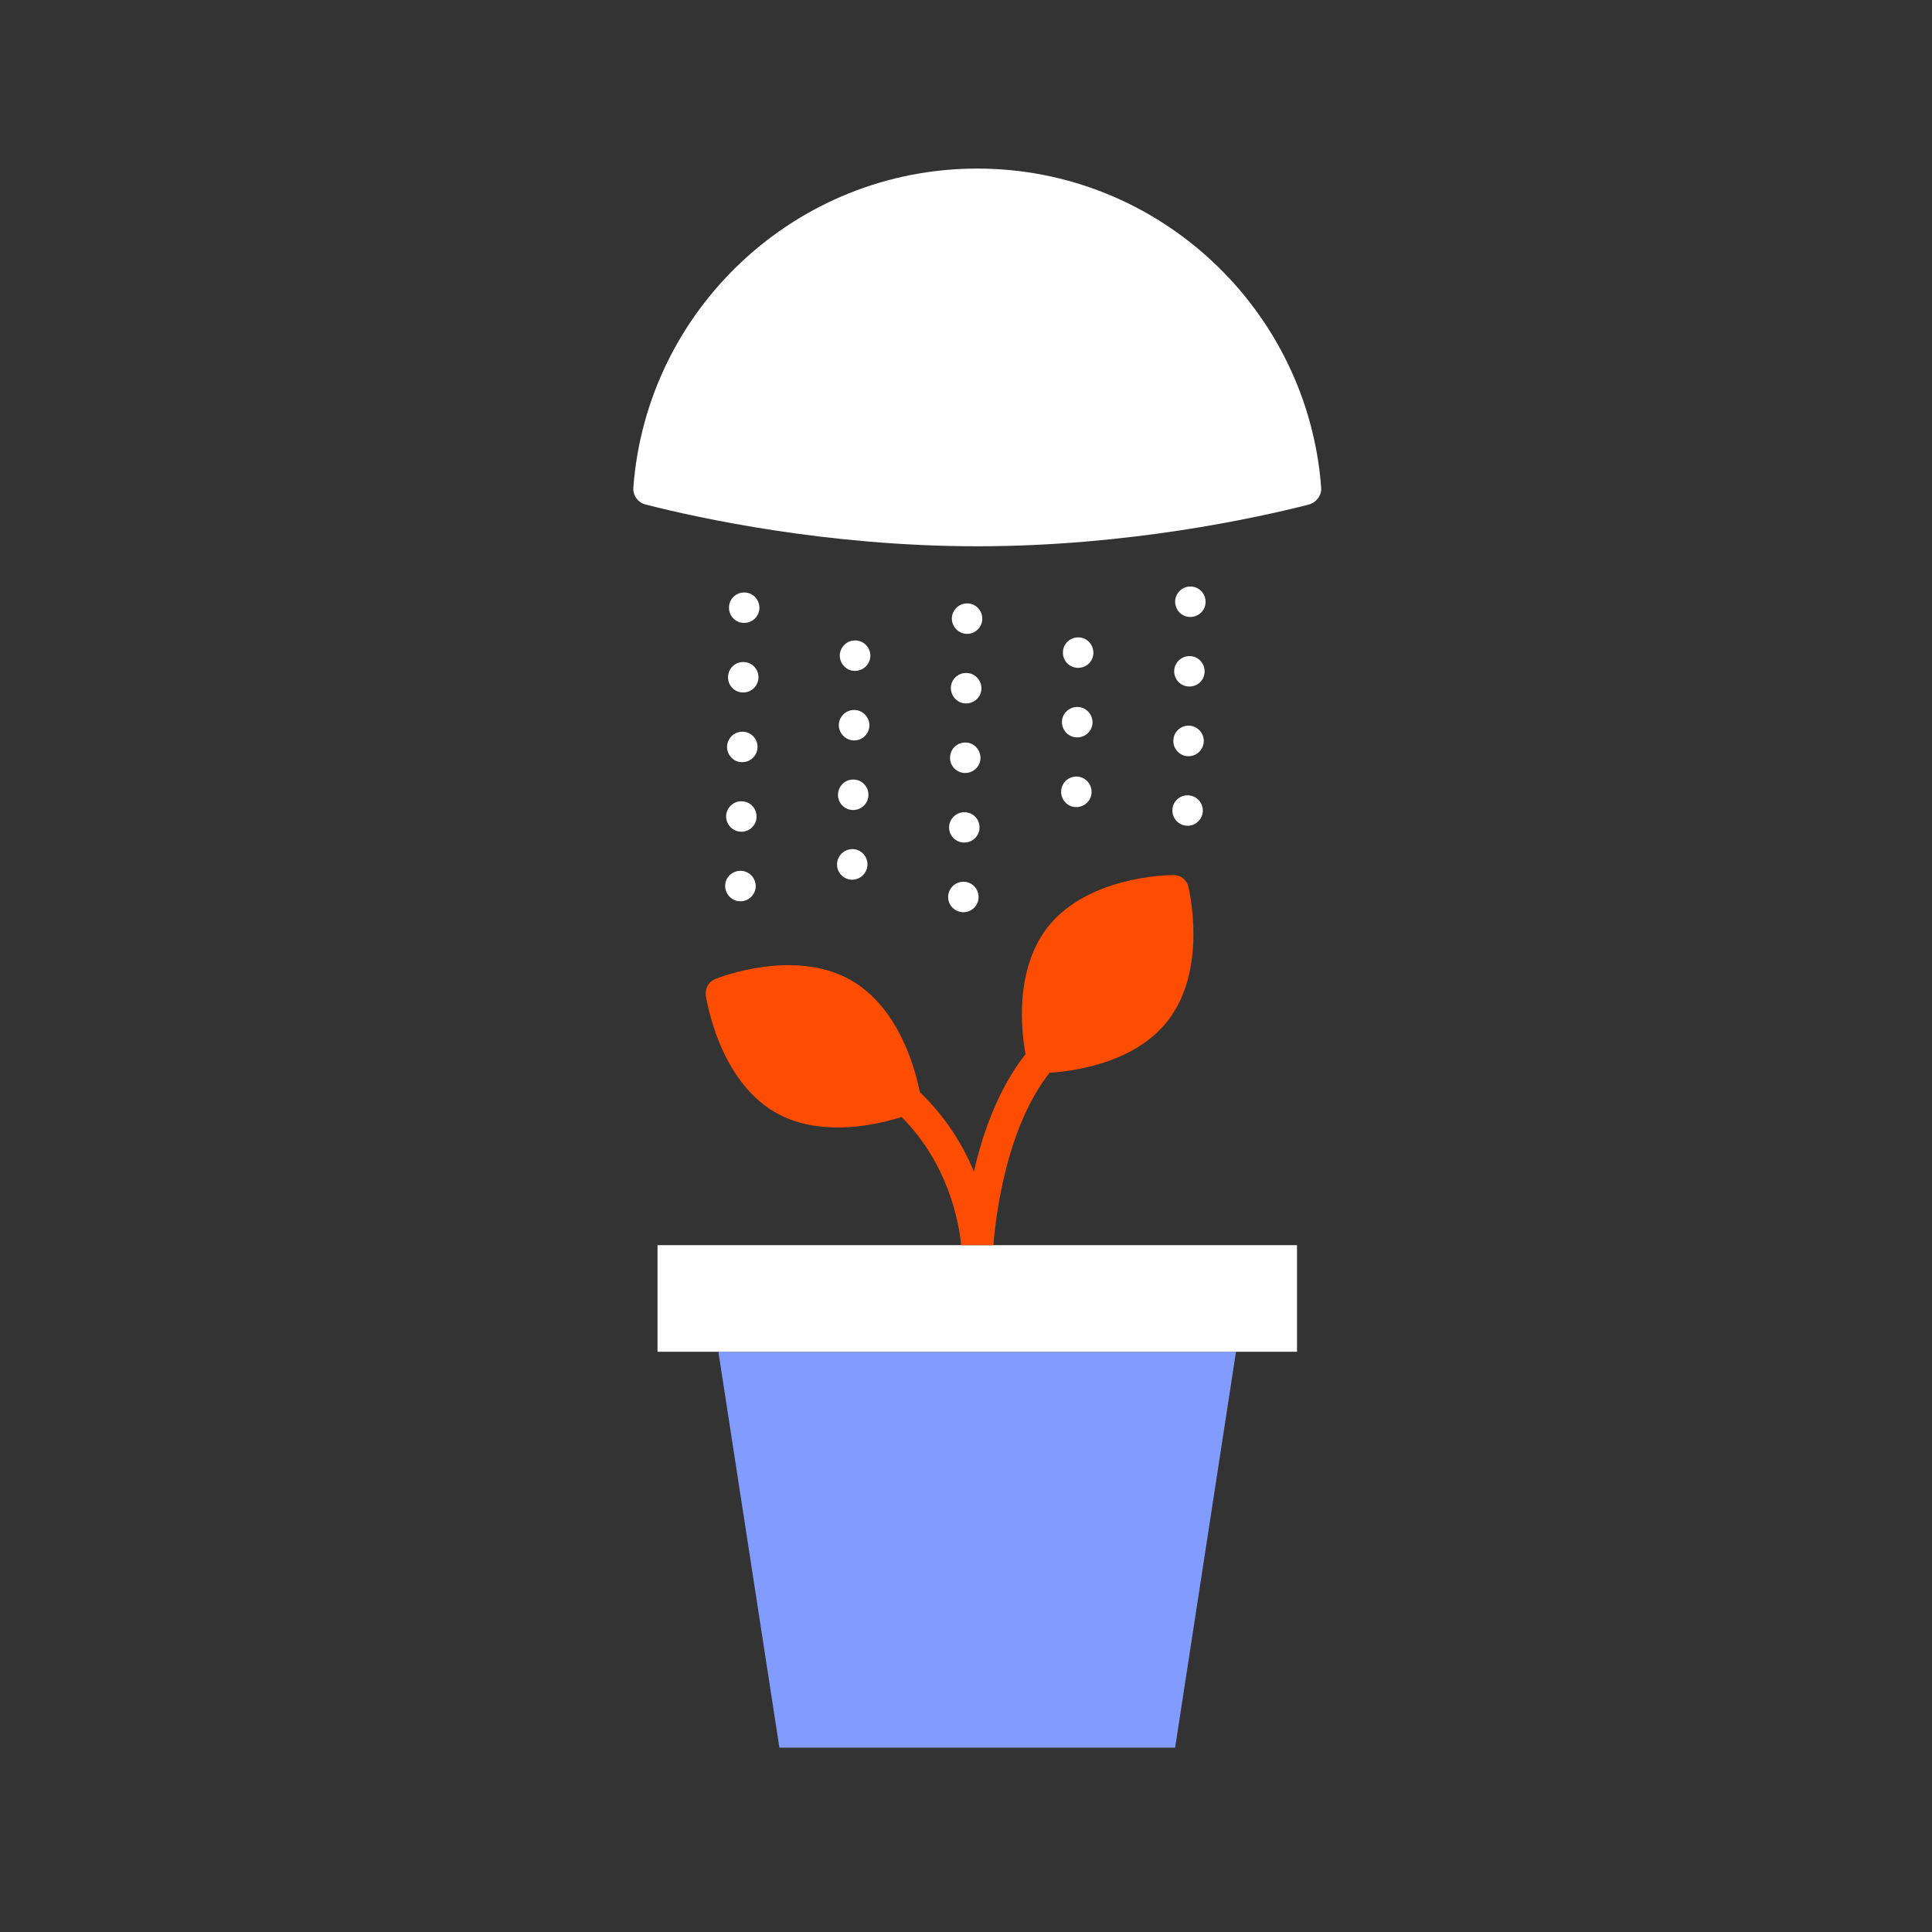<?xml version="1.0" encoding="UTF-8"?>
<svg id="uuid-f0199597-b662-4553-bebc-404c06d65d4c" data-name="icons-final" xmlns="http://www.w3.org/2000/svg" viewBox="0 0 120 120">
  <rect x="0" y="0" width="120" height="120" fill="#333333" stroke="none"/>
  <defs>
    <style>
      .uuid-ef273b2b-8853-4852-8f77-fe28c44cf479 {
        fill: #819bff;
      }

      .uuid-ef273b2b-8853-4852-8f77-fe28c44cf479, .uuid-e25721f7-3e36-4ce2-9c4d-9f22c96dc9f2, .uuid-d2edf88c-cd05-4ab2-b074-746a37b723eb {
        stroke-width: 0px;
      }

      .uuid-e25721f7-3e36-4ce2-9c4d-9f22c96dc9f2 {
        fill: #ff4d00;
      }

      .uuid-d2edf88c-cd05-4ab2-b074-746a37b723eb {
        fill: #fff;
      }
    </style>
  </defs>
  <polygon class="uuid-ef273b2b-8853-4852-8f77-fe28c44cf479" points="72.99 108.55 48.41 108.55 44.62 83.96 76.77 83.96 72.99 108.55"/>
  <polygon class="uuid-d2edf88c-cd05-4ab2-b074-746a37b723eb" points="80.56 83.96 78.35 83.96 43.05 83.96 40.84 83.96 40.84 77.34 80.56 77.34 80.56 83.96"/>
  <path class="uuid-e25721f7-3e36-4ce2-9c4d-9f22c96dc9f2" d="M61.7,77.34c.17-2.08.86-7.36,3.49-10.71,1.35-.08,5.23-.54,7.33-3.21,2.51-3.2,1.34-8.14,1.29-8.35-.1-.42-.48-.72-.92-.72h0c-.25,0-5.3.04-7.81,3.23-2.1,2.68-1.63,6.57-1.38,7.89-1.69,2.15-2.66,4.9-3.21,7.3-.66-1.61-1.72-3.36-3.36-4.94-.23-1.18-1.2-5.18-4.26-6.94-3.53-2.03-8.25-.16-8.45-.08-.4.16-.64.58-.58,1.01.03.21.79,5.24,4.31,7.27,1.23.71,2.61.94,3.89.94,1.67,0,3.16-.4,3.96-.65,2.84,2.85,3.54,6.37,3.7,7.96h2Z"/>
  <path class="uuid-d2edf88c-cd05-4ab2-b074-746a37b723eb" d="M60.7,33.93c-9.34,0-17.34-1.76-20.59-2.59-.48-.12-.81-.56-.77-1.06.82-11.06,10.09-19.81,21.36-19.81s20.53,8.75,21.36,19.81c.04.49-.3.93-.77,1.06-3.25.83-11.25,2.59-20.59,2.59Z"/>
  <path class="uuid-d2edf88c-cd05-4ab2-b074-746a37b723eb" d="M45.98,55.98c-.52,0-.94-.44-.94-.96h0c0-.52.44-.94.96-.93h0c.52,0,.94.43.94.96h0c-.01.51-.43.93-.95.93h0ZM46.03,51.66c-.52-.01-.93-.44-.93-.96h0c.01-.52.44-.94.96-.93h0c.52,0,.94.43.93.96h0c0,.51-.42.93-.94.93h-.02ZM46.09,47.34c-.52,0-.94-.44-.93-.96h0c.01-.52.44-.94.96-.93h0c.52,0,.94.43.93.95h0c0,.52-.43.94-.95.94h0ZM46.15,43.01c-.52,0-.94-.43-.93-.95h0c0-.53.43-.95.96-.94h0c.52,0,.94.44.93.96h0c-.01.52-.43.93-.95.93h0ZM46.21,38.69c-.52,0-.94-.43-.93-.96h0c0-.52.43-.94.96-.93h0c.52,0,.93.44.93.96h0c-.01.52-.43.93-.95.93h0Z"/>
  <path class="uuid-d2edf88c-cd05-4ab2-b074-746a37b723eb" d="M59.82,56.66c-.52-.01-.94-.44-.93-.96h0c.01-.52.44-.94.96-.93h0c.52,0,.94.43.93.96h0c0,.51-.43.93-.94.93h-.02ZM59.88,52.33c-.52,0-.94-.43-.93-.95h0c.01-.52.44-.94.96-.93h0c.52,0,.94.43.93.95h0c0,.52-.43.93-.94.93h-.02ZM59.94,48.01c-.52,0-.94-.43-.93-.95h0c0-.53.43-.95.96-.94h0c.52,0,.93.44.93.96h0c-.01.52-.43.93-.95.93h0ZM60,43.69c-.52,0-.94-.43-.94-.96h0c0-.52.44-.94.96-.93h0c.52,0,.94.44.94.96h0c-.01.52-.43.93-.95.93h0ZM60.06,39.37c-.53-.01-.94-.44-.94-.96h0c.01-.52.44-.94.96-.93h0c.52,0,.94.43.93.96h0c0,.51-.43.93-.94.93h0Z"/>
  <path class="uuid-d2edf88c-cd05-4ab2-b074-746a37b723eb" d="M73.75,51.29c-.52-.01-.94-.44-.93-.96h0c0-.52.43-.94.95-.93h0c.53,0,.94.43.94.96h0c-.01.51-.43.93-.95.93h0ZM73.81,46.97c-.52,0-.94-.44-.93-.96h0c0-.53.43-.94.95-.94h0c.53.01.94.44.94.96h0c-.01.52-.43.94-.95.94h0ZM73.86,42.64c-.52,0-.93-.43-.93-.96h0c.01-.52.44-.93.96-.93h0c.52,0,.94.44.93.96h0c0,.52-.42.93-.94.93h-.02ZM73.92,38.32c-.52,0-.93-.43-.93-.96h0c.01-.52.44-.94.96-.93h0c.52,0,.94.44.93.96h0c0,.52-.43.93-.95.93h0Z"/>
  <path class="uuid-d2edf88c-cd05-4ab2-b074-746a37b723eb" d="M66.84,50.13c-.52,0-.94-.44-.93-.96h0c0-.52.43-.94.95-.94h0c.53.01.94.44.94.96h0c0,.52-.43.94-.95.94h0ZM66.9,45.8c-.53,0-.94-.43-.94-.96h0c0-.52.44-.93.96-.93h0c.52,0,.94.44.94.96h0c-.01.52-.43.93-.95.93h0ZM66.96,41.48c-.53,0-.95-.43-.94-.96h0c0-.52.44-.94.96-.93h0c.52,0,.94.44.93.96h0c0,.52-.42.93-.94.93h0Z"/>
  <path class="uuid-d2edf88c-cd05-4ab2-b074-746a37b723eb" d="M52.92,54.64c-.52,0-.94-.44-.93-.96h0c.01-.53.44-.94.96-.94h0c.52,0,.94.44.93.96h0c-.01.52-.43.94-.95.94h0ZM52.98,50.31c-.52,0-.94-.43-.93-.95h0c.01-.53.43-.95.96-.94h0c.52,0,.94.44.93.96h0c-.01.52-.43.93-.94.93h-.02ZM53.04,45.99c-.52-.01-.94-.44-.94-.96h0c.01-.52.44-.94.96-.93h0c.53,0,.94.44.94.96h0c-.01.52-.43.93-.95.93h0ZM53.1,41.67c-.53,0-.94-.44-.94-.96h0c.01-.52.44-.94.96-.93h0c.52,0,.94.43.94.95h0c-.01.52-.43.94-.95.94h-.01Z"/>
</svg>
